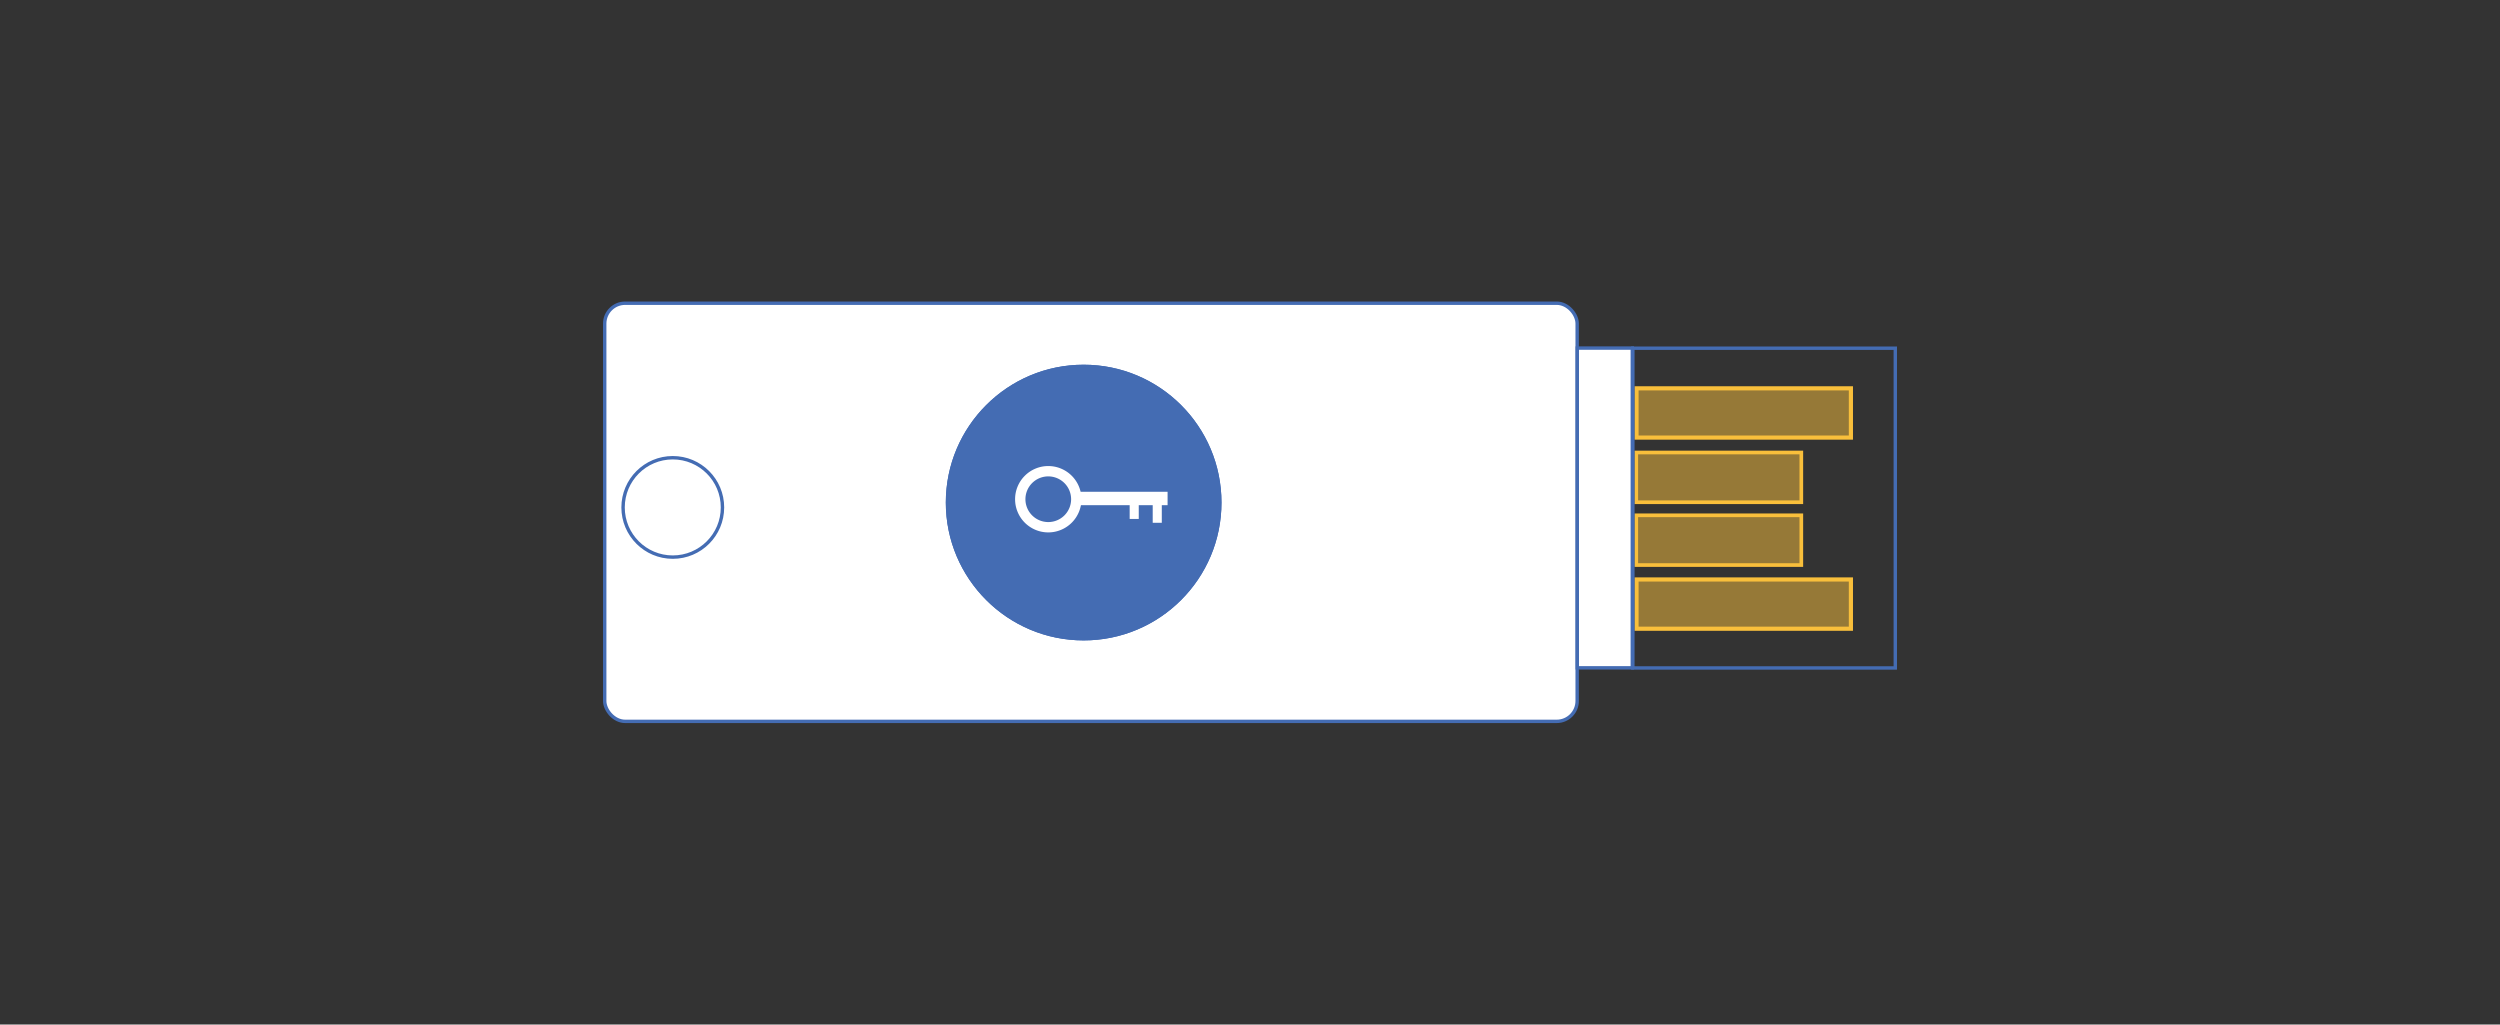 <svg xmlns="http://www.w3.org/2000/svg" width="783.478" height="321.091" viewBox="0 0 734.51 301.022"><rect x="0" y="0" width="734.51" height="301.022" fill="#333333" stroke="none"/><g transform="translate(71.951 -314.708)"><rect width="285.714" height="122.857" x="105.714" y="403.791" ry="6" fill="#fff" stroke="#446cb3"/><path fill="#fff" stroke="#446cb3" d="M391.465 416.976h16.162v93.944h-16.162z"/><circle cx="246.429" cy="462.362" r="40" fill="#446cb3" stroke="#446cb3"/><circle r="14.603" cy="463.791" cx="125.714" fill="#fff" stroke="#446cb3"/><path fill="#f9bf3b" fill-opacity=".497" stroke="#f9bf3b" stroke-width="1.223" d="M408.861 428.802h62.991v14.471h-62.991zM408.861 484.958h62.991v14.471h-62.991z"/><path fill="#f9bf3b" fill-opacity=".497" stroke="#f9bf3b" stroke-width="1.078" d="M408.789 447.653h48.493v14.615h-48.493zM408.789 466.106h48.493v14.615h-48.493z"/><path fill="none" stroke="#446cb3" d="M407.784 417.011h77.11v93.943h-77.11z"/><path d="M236.034 451.289a10.094 10.094 0 0 0-10.093 10.094 10.094 10.094 0 0 0 10.093 10.093 10.094 10.094 0 0 0 10.097-10.093 10.094 10.094 0 0 0-10.097-10.094zm0 3.73a6.365 6.365 0 0 1 6.367 6.364 6.365 6.365 0 0 1-6.367 6.364 6.365 6.365 0 0 1-6.364-6.364 6.365 6.365 0 0 1 6.364-6.365z" fill="#fff" stroke="#446cb3" stroke-width=".691"/><path fill="#fff" d="M245.102 459.194h25.987v3.939h-25.987z"/><path fill="#fff" d="M266.719 462.841h2.669v5.463h-2.669zM259.949 462.841h2.669v4.334h-2.669z"/><circle r="40" cy="462.362" cx="246.429" fill="none" stroke="#446cb3"><animate attributeType="SVG" attributeName="r" begin="0s" dur="1.5s" repeatCount="indefinite" from="10%" to="25%"/><animate attributeType="CSS" attributeName="stroke-width" begin="0s" dur="1.5s" repeatCount="indefinite" from="1%" to="0%"/><animate attributeType="CSS" attributeName="opacity" begin="0s" dur="1.5s" repeatCount="indefinite" from="1" to="0"/></circle></g></svg>
